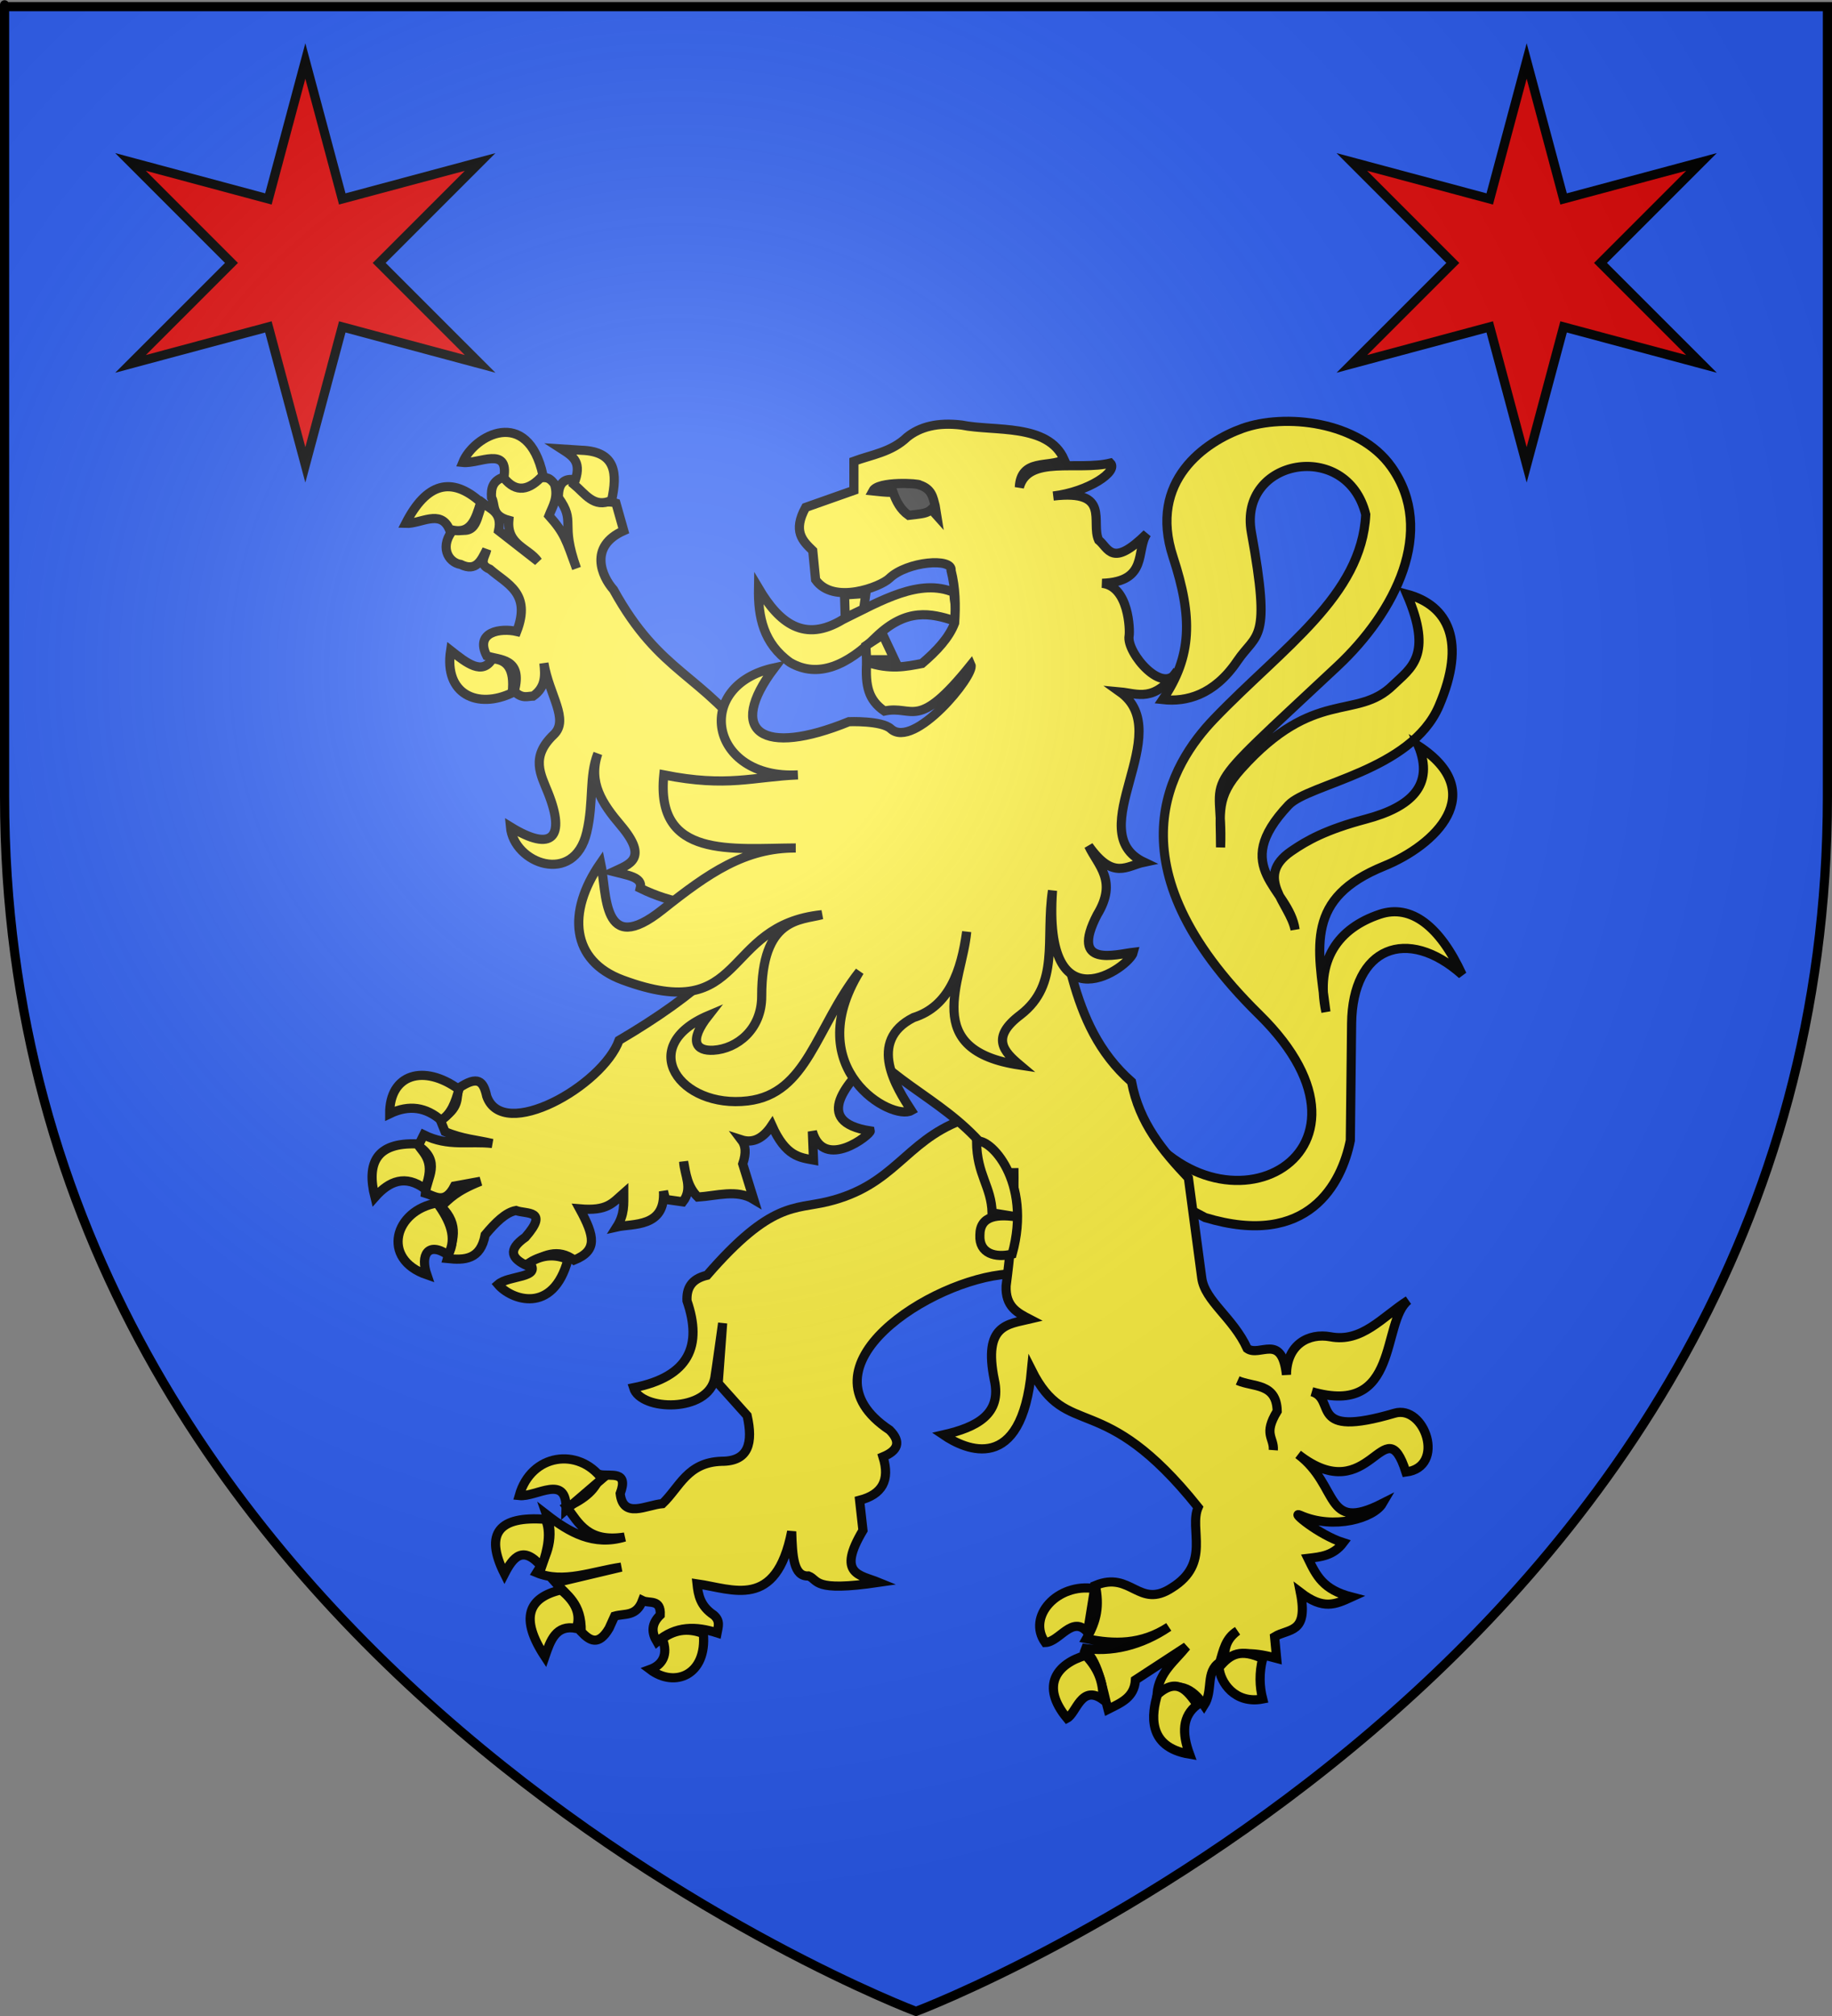<?xml version="1.0" encoding="UTF-8" standalone="no"?>
<svg
   xmlns:dc="http://purl.org/dc/elements/1.1/"
   xmlns:cc="http://creativecommons.org/ns#"
   xmlns:rdf="http://www.w3.org/1999/02/22-rdf-syntax-ns#"
   xmlns:svg="http://www.w3.org/2000/svg"
   xmlns="http://www.w3.org/2000/svg"
   xmlns:xlink="http://www.w3.org/1999/xlink"
   xmlns:sodipodi="http://sodipodi.sourceforge.net/DTD/sodipodi-0.dtd"
   xmlns:inkscape="http://www.inkscape.org/namespaces/inkscape"
   height="660"
   width="600"
   version="1.0"
   id="svg2"
   sodipodi:version="0.32"
   inkscape:version="0.46"
   sodipodi:docname="Blason_ville_fr_Gourgue_A(65).svg"
   sodipodi:docbase="D:\Mes documents\Renaud-Notre Lapin"
   inkscape:export-filename="/Users/olivier/Desktop/Blason Rouge/Blason_Vide_3D.png"
   inkscape:export-xdpi="144"
   inkscape:export-ydpi="144"
   inkscape:output_extension="org.inkscape.output.svg.inkscape">
  <rect width="100%" height="100%" fill="#808080" stroke="none"/>
  <sodipodi:namedview
     inkscape:window-height="975"
     inkscape:window-width="1280"
     inkscape:pageshadow="2"
     inkscape:pageopacity="0.0"
     guidetolerance="10.0"
     gridtolerance="10.0"
     objecttolerance="10.0"
     borderopacity="1.0"
     bordercolor="#666666"
     pagecolor="#ffffff"
     id="base"
     showgrid="false"
     height="660px"
     inkscape:zoom="1.1590904"
     inkscape:cx="300"
     inkscape:cy="348.1894"
     inkscape:window-x="-4"
     inkscape:window-y="-4"
     inkscape:current-layer="layer4"
     inkscape:object-nodes="true" />
  <desc
     id="desc4">Flag of Canton of Valais (Wallis)</desc>
  <defs
     id="defs6">
    <linearGradient
       id="linearGradient2893">
      <stop
         style="stop-color:white;stop-opacity:0.314;"
         offset="0"
         id="stop2895" />
      <stop
         id="stop2897"
         offset="0.19"
         style="stop-color:white;stop-opacity:0.251;" />
      <stop
         style="stop-color:#6b6b6b;stop-opacity:0.125;"
         offset="0.6"
         id="stop2901" />
      <stop
         style="stop-color:black;stop-opacity:0.125;"
         offset="1"
         id="stop2899" />
    </linearGradient>
    <radialGradient
       inkscape:collect="always"
       xlink:href="#linearGradient2893"
       id="radialGradient3163"
       gradientUnits="userSpaceOnUse"
       gradientTransform="matrix(1.353,0,0,1.349,-77.629,-85.747)"
       cx="221.445"
       cy="226.331"
       fx="221.445"
       fy="226.331"
       r="300" />
    <g
       id="s-4">
      <g
         id="c-6">
        <path
           transform="matrix(0.951,0.309,-0.309,0.951,0,-1)"
           d="M 0,0 L 0,1 L 0.5,1 L 0,0 z"
           id="t-0" />
        <use
           height="540"
           width="810"
           y="0"
           x="0"
           id="use2144-7"
           transform="scale(-1,1)"
           xlink:href="#t-0" />
      </g>
      <g
         id="a-1">
        <use
           height="540"
           width="810"
           y="0"
           x="0"
           id="use2147-7"
           transform="matrix(0.309,0.951,-0.951,0.309,0,0)"
           xlink:href="#c-6" />
        <use
           height="540"
           width="810"
           y="0"
           x="0"
           id="use2149-7"
           transform="matrix(-0.809,0.588,-0.588,-0.809,0,0)"
           xlink:href="#c-6" />
      </g>
      <use
         height="540"
         width="810"
         y="0"
         x="0"
         id="use2151-7"
         transform="scale(-1,1)"
         xlink:href="#a-1" />
    </g>
    <g
       id="f">
      <rect
         id="rect1964"
         style="fill:#28166f"
         y="-30"
         x="-50"
         height="60"
         width="100" />
      <g
         id="g1966"
         style="fill:#ffffff"
         transform="translate(0,-20)">
        <path
           id="path1968"
           d="M -1.212,27.818 C -1.212,22.175 -2.091,20.471 -4.542,13.98 C -5.709,10.888 -5.024,7.103 -2.858,3.601 C -2.082,2.346 -1.114,1.214 0,0 C 1.114,1.214 2.082,2.346 2.858,3.601 C 5.024,7.103 5.709,10.888 4.542,13.98 C 2.091,20.471 1.212,22.175 1.212,27.818 L -1.212,27.818 z" />
        <path
           id="rwi"
           d="M 2.922,27.672 C 2.922,21.721 5.239,17.829 8.501,16.66 C 9.949,16.141 11.808,16.387 13.519,18.107 C 15.638,20.236 16.255,26.1 10.036,27.228 C 10.694,26.272 10.655,24.147 9.322,23.441 C 8.331,22.916 7.209,23.188 6.646,23.564 C 5.822,24.116 4.917,25.67 4.967,27.672 L 2.922,27.672 z" />
        <path
           id="path1971"
           d="M 1.777,30.183 C 1.79,32.191 2.795,33.518 4.516,34.257 C 4.295,34.955 3.257,36.378 1.831,36.281 C 1.55,37.787 1.282,38.632 0,40 C -1.282,38.632 -1.55,37.787 -1.831,36.281 C -3.257,36.378 -4.295,34.955 -4.516,34.257 C -2.795,33.518 -1.79,32.191 -1.777,30.183 L 1.777,30.183 z" />
        <use
           xlink:href="#rwi"
           height="400"
           width="800"
           y="0"
           x="0"
           id="use1973"
           transform="scale(-1,1)" />
        <rect
           id="rect1975"
           y="27.331"
           x="-7.923"
           height="3.218"
           width="15.846" />
      </g>
    </g>
    <g
       id="s">
      <g
         id="c">
        <path
           transform="matrix(0.951,0.309,-0.309,0.951,0,-1)"
           d="M 0,0 L 0,1 L 0.5,1 L 0,0 z"
           id="t" />
        <use
           height="540"
           width="810"
           y="0"
           x="0"
           id="use2144"
           transform="scale(-1,1)"
           xlink:href="#t" />
      </g>
      <g
         id="a">
        <use
           height="540"
           width="810"
           y="0"
           x="0"
           id="use2147"
           transform="matrix(0.309,0.951,-0.951,0.309,0,0)"
           xlink:href="#c" />
        <use
           height="540"
           width="810"
           y="0"
           x="0"
           id="use2149"
           transform="matrix(-0.809,0.588,-0.588,-0.809,0,0)"
           xlink:href="#c" />
      </g>
      <use
         height="540"
         width="810"
         y="0"
         x="0"
         id="use2151"
         transform="scale(-1,1)"
         xlink:href="#a" />
    </g>
    <g
       id="s-5">
      <g
         id="c-0">
        <path
           d="M 0,0 0,1 0.5,1 0,0 z"
           transform="matrix(0.951,0.309,-0.309,0.951,0,-1)"
           id="t-2" />
        <use
           transform="scale(-1,1)"
           id="use2144-8"
           x="0"
           y="0"
           width="810"
           height="540"
           xlink:href="#t-2" />
      </g>
      <g
         id="a-6">
        <use
           transform="matrix(0.309,0.951,-0.951,0.309,0,0)"
           id="use2147-0"
           x="0"
           y="0"
           width="810"
           height="540"
           xlink:href="#c-0" />
        <use
           transform="matrix(-0.809,0.588,-0.588,-0.809,0,0)"
           id="use2149-2"
           x="0"
           y="0"
           width="810"
           height="540"
           xlink:href="#c-0" />
      </g>
      <use
         transform="scale(-1,1)"
         id="use2151-4"
         x="0"
         y="0"
         width="810"
         height="540"
         xlink:href="#a-6" />
    </g>
  </defs>
  <g
     inkscape:groupmode="layer"
     id="layer3"
     inkscape:label="Fond écu"
     style="display:inline">
    <path
       id="path2855"
       style="fill:#2b5df2;fill-opacity:1;fill-rule:evenodd;stroke:none;stroke-width:1px;stroke-linecap:butt;stroke-linejoin:miter;stroke-opacity:1"
       d="M 300,658.5 C 300,658.5 598.5,546.18 598.5,260.728 C 598.5,-24.723 598.5,2.176 598.5,2.176 L 1.5,2.176 L 1.5,260.728 C 1.5,546.18 300,658.5 300,658.5 z"
       sodipodi:nodetypes="cccccc" />
    <g
       id="g3714"
       transform="translate(212.95,-619.159)" />
    <g
       id="layer9"
       inkscape:label="Fond d'écu"
       transform="translate(212.95,-619.159)">
      <g
         transform="matrix(2,0,0,2,-732.892,-1853.188)"
         inkscape:label="Meubles"
         id="g2807" />
      <g
         transform="matrix(2,0,0,2,1696.976,-413.55)"
         inkscape:label="Meubles"
         id="g4626" />
      <g
         id="g5271"
         inkscape:label="Meubles"
         transform="matrix(2,0,0,2,-732.892,-453.188)" />
      <g
         id="g5273"
         inkscape:label="Reflet final"
         transform="matrix(2,0,0,2,-732.892,-453.188)" />
      <g
         id="g5275"
         inkscape:label="Contour final"
         transform="matrix(2,0,0,2,-732.892,-453.188)" />
    </g>
    <g
       id="layer6"
       inkscape:label="Reflet final"
       transform="translate(212.95,-619.159)" />
    <g
       id="layer5"
       inkscape:label="Contour final"
       transform="translate(212.95,-619.159)" />
    <g
       transform="matrix(2.441,0,0,2.441,-1071.279,-2189.732)"
       inkscape:label="Meubles"
       id="g23746" />
    <g
       transform="matrix(2.441,0,0,2.441,1894.869,-432.361)"
       inkscape:label="Meubles"
       id="g23748" />
    <g
       id="g24333"
       inkscape:label="Meubles"
       transform="matrix(2,0,0,2,-732.892,-2227.817)"
       style="fill:#e20909;stroke-width:1" />
    <g
       id="g24335"
       inkscape:label="Meubles"
       transform="matrix(2,0,0,2,1696.976,-788.179)"
       style="fill:#e20909;stroke-width:1" />
    <g
       transform="matrix(2,0,0,2,-732.892,-827.817)"
       inkscape:label="Meubles"
       id="g24337"
       style="fill:#e20909;stroke-width:1" />
    <g
       transform="matrix(2,0,0,2,-732.892,-827.817)"
       inkscape:label="Reflet final"
       id="g24339"
       style="fill:#e20909;stroke-width:1" />
    <g
       transform="matrix(2,0,0,2,-732.892,-827.817)"
       inkscape:label="Contour final"
       id="g24341"
       style="fill:#e20909;stroke-width:1" />
    <use
       x="0"
       y="0"
       xlink:href="#g24333"
       id="use24366"
       transform="translate(-200,0)"
       width="600"
       height="660" />
    <use
       x="0"
       y="0"
       xlink:href="#g24335"
       id="use24368"
       transform="translate(-200,0)"
       width="600"
       height="660" />
    <use
       x="0"
       y="0"
       xlink:href="#g24337"
       id="use24370"
       transform="translate(-200,0)"
       width="600"
       height="660" />
    <use
       x="0"
       y="0"
       xlink:href="#g24339"
       id="use24372"
       transform="translate(-200,0)"
       width="600"
       height="660" />
    <use
       x="0"
       y="0"
       xlink:href="#g24341"
       id="use24374"
       transform="translate(-200,0)"
       width="600"
       height="660" />
  </g>
  <g
     inkscape:groupmode="layer"
     id="layer4"
     inkscape:label="Meubles">
    <g
       style="display:inline"
       id="g24504"
       transform="translate(0,14)">
      <path
         style="fill:#fcef3c;fill-opacity:1;stroke:#000000;stroke-width:3;stroke-miterlimit:4;stroke-dasharray:none;stroke-opacity:1"
         d="M 369.451,348.421 C 396.964,396.675 459.967,364.869 412.371,318.125 C 362.445,269.093 383.725,235.839 397.644,221.344 C 420.006,198.057 446.004,181.101 447.296,154.439 C 441.185,129.643 405.424,136.105 409.846,160.33 C 416.455,196.533 411.633,192.936 405.218,202.409 C 397.621,213.626 388.442,215.884 380.812,215.032 C 390.464,200.81 390.642,188.032 384.179,168.325 C 375.956,143.255 394.941,130.526 406.901,126.247 C 420.648,121.329 444.952,123.696 455.712,138.87 C 470.511,159.74 456.957,186.384 438.039,204.092 C 389.796,249.25 400.79,236.833 399.748,263.423 C 399.799,252.054 398.048,247.141 406.48,237.755 C 430.532,210.98 444.169,222.017 456.133,210.404 C 461.983,204.726 469.475,200.743 460.762,180.528 C 474.426,184.176 480.306,196.135 471.281,217.136 C 462.117,238.463 428.661,242.55 422.049,249.537 C 402.264,270.447 422.186,276.513 424.153,290.353 C 422.48,281.797 410.555,273.182 422.891,264.685 C 428.068,261.119 434.311,257.614 447.296,254.166 C 462.228,250.2 469.767,243.051 464.549,230.181 C 487.977,245.527 470.062,262.712 453.256,269.56 C 427.567,280.029 431.451,295.605 434.252,317.283 C 430.657,300.3 438.348,289.844 451.925,285.304 C 462.14,281.888 471.605,289.282 478.855,305.081 C 460.821,289.043 442.942,296.066 442.668,321.07 L 442.247,359.362 C 439.478,373.251 428.645,394.865 394.698,384.609 L 356.407,364.411 L 369.451,348.421 z"
         id="path3098"
         sodipodi:nodetypes="csscsscsssscsscsscsscscscscccc" />
      <path
         sodipodi:nodetypes="ccccccc"
         id="path4241"
         d="M 248.42,178.554 C 248.251,187.962 250.022,196.677 258.783,202.896 C 267.968,208.213 277.556,203.764 286.981,194.461 C 296.944,184.891 304.905,186.814 312.472,189.186 C 313.718,184.762 312.189,182.963 312.528,180 C 301.217,175.117 288.546,182.695 276.008,188.846 C 263.456,196.464 255.229,190.081 248.42,178.554 z"
         style="fill:#fcef3c;fill-opacity:1;stroke:#000000;stroke-width:3;stroke-miterlimit:4;stroke-dasharray:none;stroke-opacity:1" />
      <path
         style="fill:#fcef3c;fill-opacity:1;stroke:#000000;stroke-width:3;stroke-miterlimit:4;stroke-dasharray:none;stroke-opacity:1"
         d="M 314.72,352.793 C 296.226,359.888 292.962,374.123 270.953,379.418 C 260.306,381.979 252.557,379.248 231.564,403.489 C 226.275,404.735 224.806,407.891 224.999,411.878 C 230.054,426.485 225.798,436.711 207.492,440.326 C 209.814,448.061 232.079,448.532 234.117,437.043 C 234.435,435.248 236.67,419.172 236.67,419.172 L 235.211,438.867 L 244.694,449.444 C 246.684,458.318 245.281,464.433 236.305,464.397 C 225.074,464.761 222.596,472.906 216.975,478.257 C 211.579,478.715 204.094,483.352 203.116,474.974 C 206.011,467.316 200.049,469.4 196.551,468.774 C 195.509,473.416 191.458,476.769 185.609,479.351 C 189.601,484.769 192.632,491.068 204.575,489.198 C 194.383,492.233 186.519,487.7 179.044,481.904 C 181.567,489.029 179.387,495.11 175.762,500.869 C 184.469,504.519 194.15,500.381 203.481,499.046 L 181.962,504.152 C 185.658,508.301 190.536,510.875 190.351,520.199 C 193.136,523.139 196.005,524.985 199.469,519.105 L 201.292,515.093 C 204.546,514.143 208.416,515.345 210.41,509.987 C 212.623,511.1 216.492,509.313 216.246,514.728 C 213.191,517.646 213.407,520.564 215.151,523.482 C 221.321,518.16 227.993,518.36 234.846,520.564 C 235.2,518.619 236.029,516.674 233.752,514.728 C 229.309,511.761 228.675,508.159 228.281,504.516 C 239.945,506.174 254.178,513.26 259.282,487.375 C 259.528,495.49 259.879,502.231 264.797,501.937 C 268.236,503.282 265.908,507.255 287.749,504.045 C 281.632,501.545 273.951,501.526 282.625,487.01 L 281.53,477.162 C 288.843,475.277 291.602,470.659 289.189,462.938 C 294.002,460.928 295.31,458.139 291.378,454.185 C 260.171,433.49 305.099,404.764 330.038,403.125 L 348.274,391.454 L 336.603,351.699 L 314.72,352.793 z"
         id="path4249"
         sodipodi:nodetypes="cscccsccccccccccccccccccccccccccccccccc" />
      <path
         style="fill:#fcef3c;fill-opacity:1;stroke:#000000;stroke-width:3;stroke-miterlimit:4;stroke-dasharray:none;stroke-opacity:1"
         d="M 165.884,141.936 C 161.31,142.997 160.792,145.79 160.973,148.888 C 162.366,151.121 160.678,154.772 166.65,156.351 C 165.944,164.449 173.154,165.415 176.185,169.777 L 163.301,159.731 C 164.532,153.772 160.803,152.766 158.135,150.706 C 156.028,154.664 156.638,161.914 148.855,158.934 C 143.668,164.659 146.686,170.143 150.896,170.797 C 156.032,173.303 157.605,169.409 159.41,165.918 C 158.951,168.182 156.493,170.729 160.463,172.36 C 165.988,177.199 174.133,180.08 169.233,192.738 C 164.055,191.53 155.394,192.787 159.41,200.711 C 163.453,202.185 171.4,201.291 168.435,212.319 C 171,214.841 172.702,213.936 174.622,213.882 C 178.773,210.958 178.594,207.053 178.13,203.103 C 179.875,213.629 186.55,221.571 181.351,226.511 C 173.626,233.852 177.124,239.553 179.533,245.613 C 185.268,260.039 180.972,265.179 167.16,256.68 C 168.238,268.71 188,276.101 192.162,258.497 C 194.529,248.487 192.808,240.273 195.798,232.698 C 192.563,242.198 197.3,249.136 203.26,256.169 C 212.623,267.219 206.041,268.98 200.932,271.381 C 205.221,272.503 210.65,273.062 209.702,276.803 C 215.008,279.397 220.043,280.906 224.916,281.768 L 233.404,304.618 C 225.756,311.796 215.44,319.127 202.75,326.584 C 197.322,341.484 164.687,359.956 159.41,344.89 C 158.345,339.993 156.572,337.906 150.13,342.307 C 149.507,345.595 150.644,348.704 144.198,352.639 L 145.761,356.498 C 151.489,358.928 156.109,359.146 161.228,360.357 C 153.761,359.472 146.868,361.523 138.777,357.518 L 136.991,361.122 C 144.617,366.28 139.839,371.463 139.319,376.621 C 142.5,377.559 145.674,380.493 148.855,374.293 L 157.369,372.73 C 149.272,375.956 147.277,378.424 144.453,380.99 C 150.794,387.135 148.121,392.536 146.526,398.02 C 152.111,398.601 157.371,398.478 158.9,390.27 C 162.253,386.254 165.625,382.907 168.978,382.298 C 172.453,383.572 179.931,382 172.071,391.036 C 165.952,395.31 167.748,398.127 172.581,400.348 C 177.739,396.747 182.89,394.631 188.048,398.53 C 195.772,395.392 194.769,390.736 189.866,381.756 C 198.939,382.543 200.581,379.864 204.281,376.621 C 204.273,380.126 204.639,383.521 201.985,387.687 C 207.134,386.503 218.045,388.001 217.292,375.951 L 217.962,378.662 L 223.639,379.459 C 227.066,375.075 224.135,370.673 223.894,366.288 C 224.643,370.356 225.144,374.493 228.55,377.897 C 234.762,377.504 241.273,375.274 246.855,378.662 L 243.251,367.054 C 244.515,363.342 244.179,360.94 242.805,359.145 C 245.797,360.112 249.354,359.597 252.787,354.425 C 257.343,364.614 261.88,364.932 266.436,365.778 L 266.053,356.402 C 269.848,369.593 285.273,357.316 285.028,356.243 C 265.466,353.201 277.883,339.954 286.368,331.91 C 301.796,346.544 320.181,351.692 332.036,376.685 C 331.788,386.476 330.867,396.607 329.516,406.949 C 329.231,413.757 333.218,415.792 337.202,417.856 C 330.106,419.552 321.951,419.621 325.657,437.756 C 328.169,448.939 319.971,453.241 308.979,455.742 C 316.237,460.68 334.593,468.997 337.84,434.535 C 349.606,458.015 360.849,439.977 392.405,479.469 C 389.305,486.638 396.777,497.762 383.794,505.811 C 372.949,512.941 370.472,500.176 358.76,505.046 C 360.088,511.683 359.351,516.337 355.826,522.49 C 364.813,524.336 373.787,524.506 382.774,518.631 C 373.948,524.614 363.947,527.164 354.359,525.52 C 359.698,528.804 361.006,538.824 362.874,545.611 C 366.988,543.519 371.508,541.825 371.867,535.98 L 388.578,525.073 C 384.784,529.791 379.603,533.516 378.947,540.476 C 385.625,536.196 390.466,538.528 394.35,544.303 C 397.451,539.478 394.66,533.308 399.485,530.207 C 400.651,526.404 401.301,522.347 405.257,519.939 C 400.713,523.362 401.264,526.785 400.776,530.207 C 404.623,526.173 411.864,527.18 418.109,528.9 L 417.439,521.852 C 421.984,519.04 428.605,521.043 425.89,507.342 C 433.428,513.119 437.316,511.279 442.665,508.841 C 433.303,506.415 431.19,501.94 428.378,496.18 C 432.536,495.693 436.711,495.319 439.922,491.046 C 431.856,488.467 422.415,480.556 425.795,482.052 C 436.895,486.968 449.989,482.974 452.774,478.193 C 433.487,487.973 438.869,472.47 425.157,462.152 C 448.885,480.684 453.357,445.712 460.46,467.925 C 473.682,466.252 466.623,445.746 456.729,448.663 C 427.947,457.148 437.948,444.09 429.654,441.615 C 458.67,449.993 452.252,418.627 461.226,411.701 C 452.63,417.174 446.082,425.619 435.681,423.628 C 428.633,422.344 421.427,426.108 421.33,436.066 C 419.799,422.179 412.579,430.417 408.478,427.487 C 403.923,417.45 394.579,411.886 393.585,404.366 C 392.335,394.915 390.877,383.968 389.216,371.646 C 380.936,362.889 373.132,353.709 370.592,340.17 C 349.042,321.186 350.301,293.088 341.699,268.926 L 247.238,230.242 C 229.697,206.182 216.344,206.98 200.932,179.057 C 197.075,174.728 192.707,164.872 204.281,159.731 L 201.729,150.706 C 198.03,149.374 194.331,152.58 190.631,145.285 L 187.028,142.957 C 184.331,142.952 182.828,144.768 182.882,148.888 C 188.82,157.191 183.275,156.675 188.814,172.105 C 185.412,162.735 184.916,160.58 179.789,154.82 C 181.01,151.691 182.98,148.914 181.606,144.487 C 179.421,141.506 178.267,142.72 176.695,142.191 C 171.217,148.175 168.709,144.574 165.884,141.936 z M 332.067,368.425 C 332.102,370.476 332.1,372.559 332.067,374.644 L 332.067,368.425 z"
         id="path4245"
         sodipodi:nodetypes="cccccccccccccccsscscsccccccccccccccccccccccccccccccccccccccccccccccccccccccccccccccccscccscccccscccccccccccccccccc" />
      <path
         style="fill:#fcef3c;fill-opacity:1;stroke:#000000;stroke-width:3;stroke-miterlimit:4;stroke-dasharray:none;stroke-opacity:1"
         d="M 319.826,359.673 C 319.949,370.732 324.69,374.342 324.932,383.065 L 334.182,384.574 C 326.588,383.282 320.979,383.955 320.92,390.359 C 320.631,396.414 326.028,397.903 331.497,396.56 C 338.17,372.503 323.964,358.261 319.826,359.673 z"
         id="path4257"
         sodipodi:nodetypes="cccccc" />
      <path
         style="fill:#fcef3c;fill-opacity:1;stroke:#000000;stroke-width:3;stroke-miterlimit:4;stroke-dasharray:none;stroke-opacity:1"
         d="M 405.352,437.955 C 410.423,440.201 418.095,438.661 418.3,447.985 C 413.617,455.646 417.333,456.587 417.023,460.75"
         id="path4247"
         sodipodi:nodetypes="ccc" />
      <g
         style="fill:#fcef3c;stroke-width:2.94"
         id="g4293"
         transform="matrix(1.021,0,0,1.021,2137.218,37.047)">
        <path
           sodipodi:nodetypes="cccc"
           id="path4261"
           d="M -1928.962,172.153 C -1940.08,177.463 -1950.878,172.646 -1948.715,158.573 C -1943.431,162.734 -1938.51,166.601 -1935.341,161.247 C -1930.765,161.454 -1928.064,164.283 -1928.962,172.153 z"
           style="opacity:1;fill:#fcef3c;fill-opacity:1;stroke:#000000;stroke-width:2.94;stroke-miterlimit:4;stroke-dasharray:none;stroke-opacity:1" />
        <path
           sodipodi:nodetypes="cccc"
           id="path4263"
           d="M -1949.126,119.685 C -1951.972,113.159 -1958.327,118.037 -1963.118,117.833 C -1956.471,104.825 -1948.435,102.653 -1939.044,111.043 C -1940.68,116.338 -1942.152,121.864 -1949.126,119.685 z"
           style="opacity:1;fill:#fcef3c;fill-opacity:1;stroke:#000000;stroke-width:2.94;stroke-miterlimit:4;stroke-dasharray:none;stroke-opacity:1" />
        <path
           sodipodi:nodetypes="cccc"
           id="path4265"
           d="M -1944.806,98.286 C -1939.655,98.845 -1929.917,92.85 -1931.637,103.224 C -1927.741,108.124 -1923.531,107.373 -1919.086,102.401 C -1923.962,80.077 -1941.339,89.638 -1944.806,98.286 z"
           style="opacity:1;fill:#fcef3c;fill-opacity:1;stroke:#000000;stroke-width:2.94;stroke-miterlimit:4;stroke-dasharray:none;stroke-opacity:1" />
        <path
           sodipodi:nodetypes="ccccc"
           id="path4267"
           d="M -1909.21,105.282 C -1906.354,98.192 -1909.289,96.426 -1913.119,93.965 L -1906.741,94.377 C -1895.586,94.769 -1895.189,101.886 -1897.07,110.426 C -1902.719,113.118 -1905.614,108.236 -1909.21,105.282 z"
           style="opacity:1;fill:#fcef3c;fill-opacity:1;stroke:#000000;stroke-width:2.94;stroke-miterlimit:4;stroke-dasharray:none;stroke-opacity:1" />
      </g>
      <g
         style="fill:#fcef3c;stroke-width:2.94"
         id="g4299"
         transform="matrix(1.021,0,0,1.021,2137.218,37.047)">
        <path
           sodipodi:nodetypes="cccc"
           id="path4269"
           d="M -1951.801,309.186 C -1956.509,305.122 -1961.909,304.063 -1968.262,307.128 C -1968.307,294.353 -1957.304,291.116 -1946.04,299.31 C -1947.176,303.387 -1948.506,307.269 -1951.801,309.186 z"
           style="opacity:1;fill:#fcef3c;fill-opacity:1;stroke:#000000;stroke-width:2.94;stroke-miterlimit:4;stroke-dasharray:none;stroke-opacity:1" />
        <path
           sodipodi:nodetypes="cccc"
           id="path4271"
           d="M -1972.994,333.877 C -1975.744,322.915 -1972.553,316.255 -1959.414,316.799 C -1957.052,320.201 -1953.549,322.565 -1956.945,331.202 C -1963.211,326.598 -1968.37,328.632 -1972.994,333.877 z"
           style="opacity:1;fill:#fcef3c;fill-opacity:1;stroke:#000000;stroke-width:2.94;stroke-miterlimit:4;stroke-dasharray:none;stroke-opacity:1" />
        <path
           sodipodi:nodetypes="cccc"
           id="path4273"
           d="M -1953.036,335.729 C -1949.058,341.284 -1946.447,346.839 -1949.538,352.395 C -1955.974,347.974 -1958.514,352.444 -1956.328,358.773 C -1971.177,353.667 -1966.7,338.024 -1953.036,335.729 z"
           style="opacity:1;fill:#fcef3c;fill-opacity:1;stroke:#000000;stroke-width:2.94;stroke-miterlimit:4;stroke-dasharray:none;stroke-opacity:1" />
        <path
           sodipodi:nodetypes="cccc"
           id="path4275"
           d="M -1923.407,354.864 C -1918.987,352.084 -1914.934,352.237 -1911.062,353.835 C -1915.871,371.74 -1929.326,366.783 -1933.489,361.86 C -1929.995,358.809 -1919.411,359.912 -1923.407,354.864 z"
           style="opacity:1;fill:#fcef3c;fill-opacity:1;stroke:#000000;stroke-width:2.94;stroke-miterlimit:4;stroke-dasharray:none;stroke-opacity:1" />
      </g>
      <g
         style="fill:#fcef3c;stroke-width:2.94"
         id="g4305"
         transform="matrix(1.021,0,0,1.021,2137.218,37.047)">
        <path
           sodipodi:nodetypes="cccc"
           id="path4277"
           d="M -1900.157,424.204 C -1907.679,414.062 -1922.879,416.039 -1926.699,429.553 C -1921.216,430.15 -1911.316,422.28 -1911.679,434.08 L -1900.157,424.204 z"
           style="opacity:1;fill:#fcef3c;fill-opacity:1;stroke:#000000;stroke-width:2.94;stroke-miterlimit:4;stroke-dasharray:none;stroke-opacity:1" />
        <path
           sodipodi:nodetypes="cccc"
           id="path4279"
           d="M -1919.498,452.392 C -1925.513,445.335 -1928.661,449.271 -1931.431,454.656 C -1938.017,441.509 -1933.073,436.049 -1918.263,437.166 C -1916.496,441.308 -1917.439,446.611 -1919.498,452.392 z"
           style="opacity:1;fill:#fcef3c;fill-opacity:1;stroke:#000000;stroke-width:2.94;stroke-miterlimit:4;stroke-dasharray:none;stroke-opacity:1" />
        <path
           sodipodi:nodetypes="cccc"
           id="path4281"
           d="M -1913.325,459.799 C -1923.855,462.265 -1926.582,468.862 -1918.469,481.198 C -1916.71,476.045 -1914.964,470.873 -1908.387,472.145 C -1906.935,468.03 -1908.197,463.915 -1913.325,459.799 z"
           style="opacity:1;fill:#fcef3c;fill-opacity:1;stroke:#000000;stroke-width:2.94;stroke-miterlimit:4;stroke-dasharray:none;stroke-opacity:1" />
        <path
           sodipodi:nodetypes="cccc"
           id="path4283"
           d="M -1880.815,475.437 C -1878.755,480.686 -1880.888,483.922 -1884.725,485.313 C -1876.76,491.336 -1866.422,487.04 -1867.647,473.791 C -1871.804,472.248 -1876.112,472.065 -1880.815,475.437 z"
           style="opacity:1;fill:#fcef3c;fill-opacity:1;stroke:#000000;stroke-width:2.94;stroke-miterlimit:4;stroke-dasharray:none;stroke-opacity:1" />
      </g>
      <g
         style="fill:#fcef3c;stroke-width:2.94"
         id="g4311"
         transform="matrix(1.021,0,0,1.021,2137.218,37.047)">
        <path
           sodipodi:nodetypes="cccc"
           id="path4285"
           d="M -1742.136,459.388 L -1744.399,473.379 C -1749.301,467.728 -1753.4,476.522 -1757.979,476.671 C -1763.903,468.379 -1754.082,457.496 -1742.136,459.388 z"
           style="opacity:1;fill:#fcef3c;fill-opacity:1;stroke:#000000;stroke-width:2.94;stroke-miterlimit:4;stroke-dasharray:none;stroke-opacity:1" />
        <path
           sodipodi:nodetypes="cccc"
           id="path4287"
           d="M -1739.461,494.984 C -1739.376,490.467 -1740.209,485.847 -1745.016,480.787 C -1754.13,483.471 -1759.711,490.413 -1750.983,500.951 C -1747.956,499.344 -1746.435,489.924 -1739.461,494.984 z"
           style="opacity:1;fill:#fcef3c;fill-opacity:1;stroke:#000000;stroke-width:2.94;stroke-miterlimit:4;stroke-dasharray:none;stroke-opacity:1" />
        <path
           sodipodi:nodetypes="cccc"
           id="path4289"
           d="M -1721.972,493.338 C -1715.578,487.653 -1712.396,492.139 -1709.215,496.63 C -1714.001,500.275 -1714.179,505.64 -1711.684,512.473 C -1725.511,510.179 -1723.799,499.4 -1721.972,493.338 z"
           style="opacity:1;fill:#fcef3c;fill-opacity:1;stroke:#000000;stroke-width:2.94;stroke-miterlimit:4;stroke-dasharray:none;stroke-opacity:1" />
        <path
           sodipodi:nodetypes="cccc"
           id="path4291"
           d="M -1688.228,481.815 C -1689.384,486.425 -1689.265,490.716 -1688.228,494.778 C -1697.121,496.498 -1701.851,489.437 -1702.219,484.696 C -1698.512,480.2 -1695.226,478.633 -1688.228,481.815 z"
           style="opacity:1;fill:#fcef3c;fill-opacity:1;stroke:#000000;stroke-width:2.94;stroke-miterlimit:4;stroke-dasharray:none;stroke-opacity:1" />
      </g>
      <path
         id="path4235"
         d="M 292.978,201.981 L 289.122,193.787 L 283.579,197.402 L 283.82,201.981 L 292.978,201.981 z"
         style="fill:#fcef3c;fill-opacity:1;stroke:#000000;stroke-width:3;stroke-miterlimit:4;stroke-dasharray:none;stroke-opacity:1" />
      <path
         style="fill:#fcef3c;fill-opacity:1;stroke:#000000;stroke-width:3;stroke-miterlimit:4;stroke-dasharray:none;stroke-opacity:1"
         d="M 276.589,180.773 L 283.579,180.291 L 282.856,185.352 L 276.83,188.244 L 276.589,180.773 z"
         id="path4239" />
      <path
         style="fill:#fcef3c;fill-opacity:1;stroke:#000000;stroke-width:3;stroke-miterlimit:4;stroke-dasharray:none;stroke-opacity:1"
         d="M 311.488,172.783 C 312.154,168.51 297.066,169.753 291.277,175.338 C 288.37,178.143 272.939,184.051 267.117,175.803 L 266.187,166.278 C 262.887,163.092 259.541,159.942 263.864,152.107 L 279.661,146.532 L 279.661,137.007 C 285.348,134.888 291.947,134.052 297.085,129.108 C 301.285,125.736 307.057,124.197 314.973,125.159 C 325.599,127.336 343.267,124.477 348.53,136.446 C 343.507,139.246 334.311,135.903 333.847,145.541 C 336.736,134.948 352.987,140.221 363.665,137.607 C 366.365,140.315 356.464,147.022 344.941,148.39 C 364.01,146.145 357.149,156.929 359.809,162.794 C 363.106,165.471 364.122,172.059 375.606,160.703 C 371.914,166.178 376.236,176.449 360.97,176.964 C 369.762,177.941 370.119,192.384 369.798,194.155 C 368.793,199.699 381.27,214.188 385.595,205.539 C 378.009,216.184 372.599,213.042 366.778,212.508 C 385.68,225.955 353.699,258.311 374.677,268.263 C 369.051,269.437 364.615,274.287 356.556,262.919 C 359.611,269.431 366.127,274.313 359.344,285.454 C 350.204,303.056 365.47,298.434 371.192,297.766 C 369.975,302.631 341.512,322.96 344.708,277.555 C 342.285,293.505 347.256,308.157 334.254,318.209 C 324.329,325.677 328.753,330.275 334.022,334.703 C 301.254,329.831 315.101,307.313 316.599,291.029 C 314.836,303.73 310.893,315.483 299.176,319.139 C 283.859,326.899 293.695,342.218 298.479,349.571 C 292.193,353.094 261.934,336.109 281.52,304.038 C 267.137,322.316 264.52,344.085 244.891,346.413 C 222.641,349.053 208.166,328.539 232.038,318.442 C 225.408,326.898 227.968,330.159 233.664,329.825 C 241.361,329.374 249.48,323.01 249.461,312.169 C 249.415,286.247 262.143,287.351 269.207,285.454 C 235.908,288.865 244.917,321.986 203.928,306.826 C 187.081,300.595 185.5,284.701 196.727,268.495 C 198.825,278.301 196.981,299.702 216.938,283.827 C 232.125,271.747 244.007,263.54 260.612,263.616 C 239.817,263.712 214.607,267.29 217.402,239.688 C 238.33,243.857 246.554,240.29 261.309,239.688 C 232.249,241.283 226.804,210.343 253.643,204.609 C 237.647,225.766 249.66,233.863 278.035,222.265 C 278.035,222.265 288.754,221.843 291.742,224.588 C 299.326,231.556 319.462,206.945 317.993,203.68 C 300.233,225.801 299.184,216.706 289.651,218.78 C 284.433,215.163 283.355,210.61 283.843,202.751 C 291.526,205.37 296.687,204.206 301.963,203.216 C 306.843,199.065 310.853,194.741 312.65,189.974 C 313.046,184.244 312.941,178.513 311.488,172.783 z"
         id="path4227"
         sodipodi:nodetypes="csccccccccccccccscccccccccccccscsscscscccccscccccc" />
      <path
         d="M 285.861,146.704 C 287.596,143.387 301.271,144.275 301.169,144.765 C 305.251,146.092 305.557,148.908 306.271,151.561 L 306.782,154.715 L 305.047,152.776 C 303.618,154.143 301.577,154.184 299.74,154.47 L 297.597,154.715 C 294.842,152.766 293.515,150.041 292.495,147.194 C 289.535,147.194 287.902,146.908 285.861,146.704 L 285.861,146.704 z"
         style="fill:#313131;stroke:#000000;stroke-width:3"
         id="path4237" />
    </g>
    <path
       id="path8078"
       d="M 500,19.973 L 487.906,65.129 L 442.75,53.02 L 475.812,86.082 L 442.75,119.129 L 487.906,107.02 L 500,152.176 L 512.094,107.02 L 557.25,119.129 L 524.188,86.082 L 557.25,53.02 L 512.094,65.129 L 500,19.973 z"
       style="fill:#e20909;fill-opacity:1;stroke:#000000;stroke-width:3;stroke-miterlimit:4;stroke-dasharray:none;stroke-opacity:1;display:inline" />
    <use
       style="display:inline"
       x="0"
       y="0"
       xlink:href="#path8078"
       id="use24376"
       transform="translate(-400,0)"
       width="600"
       height="660" />
  </g>
  <g
     inkscape:groupmode="layer"
     id="layer2"
     inkscape:label="Reflet final"
     sodipodi:insensitive="true">
    <path
       sodipodi:nodetypes="cccccc"
       d="M 300,658.5 C 300,658.5 598.5,546.18 598.5,260.728 C 598.5,-24.723 598.5,2.176 598.5,2.176 L 1.5,2.176 L 1.5,260.728 C 1.5,546.18 300,658.5 300,658.5 z "
       style="opacity:1;fill:url(#radialGradient3163);fill-opacity:1;fill-rule:evenodd;stroke:none;stroke-width:1px;stroke-linecap:butt;stroke-linejoin:miter;stroke-opacity:1"
       id="path2875"
       inkscape:export-xdpi="144"
       inkscape:export-ydpi="144" />
  </g>
  <g
     inkscape:groupmode="layer"
     id="layer1"
     inkscape:label="Contour final"
     sodipodi:insensitive="true">
    <path
       sodipodi:nodetypes="cccccc"
       d="M 300,658.5 C 300,658.5 1.5,546.18 1.5,260.728 C 1.5,-24.723 1.5,2.176 1.5,2.176 L 598.5,2.176 L 598.5,260.728 C 598.5,546.18 300,658.5 300,658.5 z "
       style="opacity:1;fill:none;fill-opacity:1;fill-rule:evenodd;stroke:#000000;stroke-width:3;stroke-linecap:butt;stroke-linejoin:miter;stroke-miterlimit:4;stroke-dasharray:none;stroke-opacity:1"
       id="path1411"
       inkscape:export-xdpi="144"
       inkscape:export-ydpi="144" />
  </g>
</svg>
